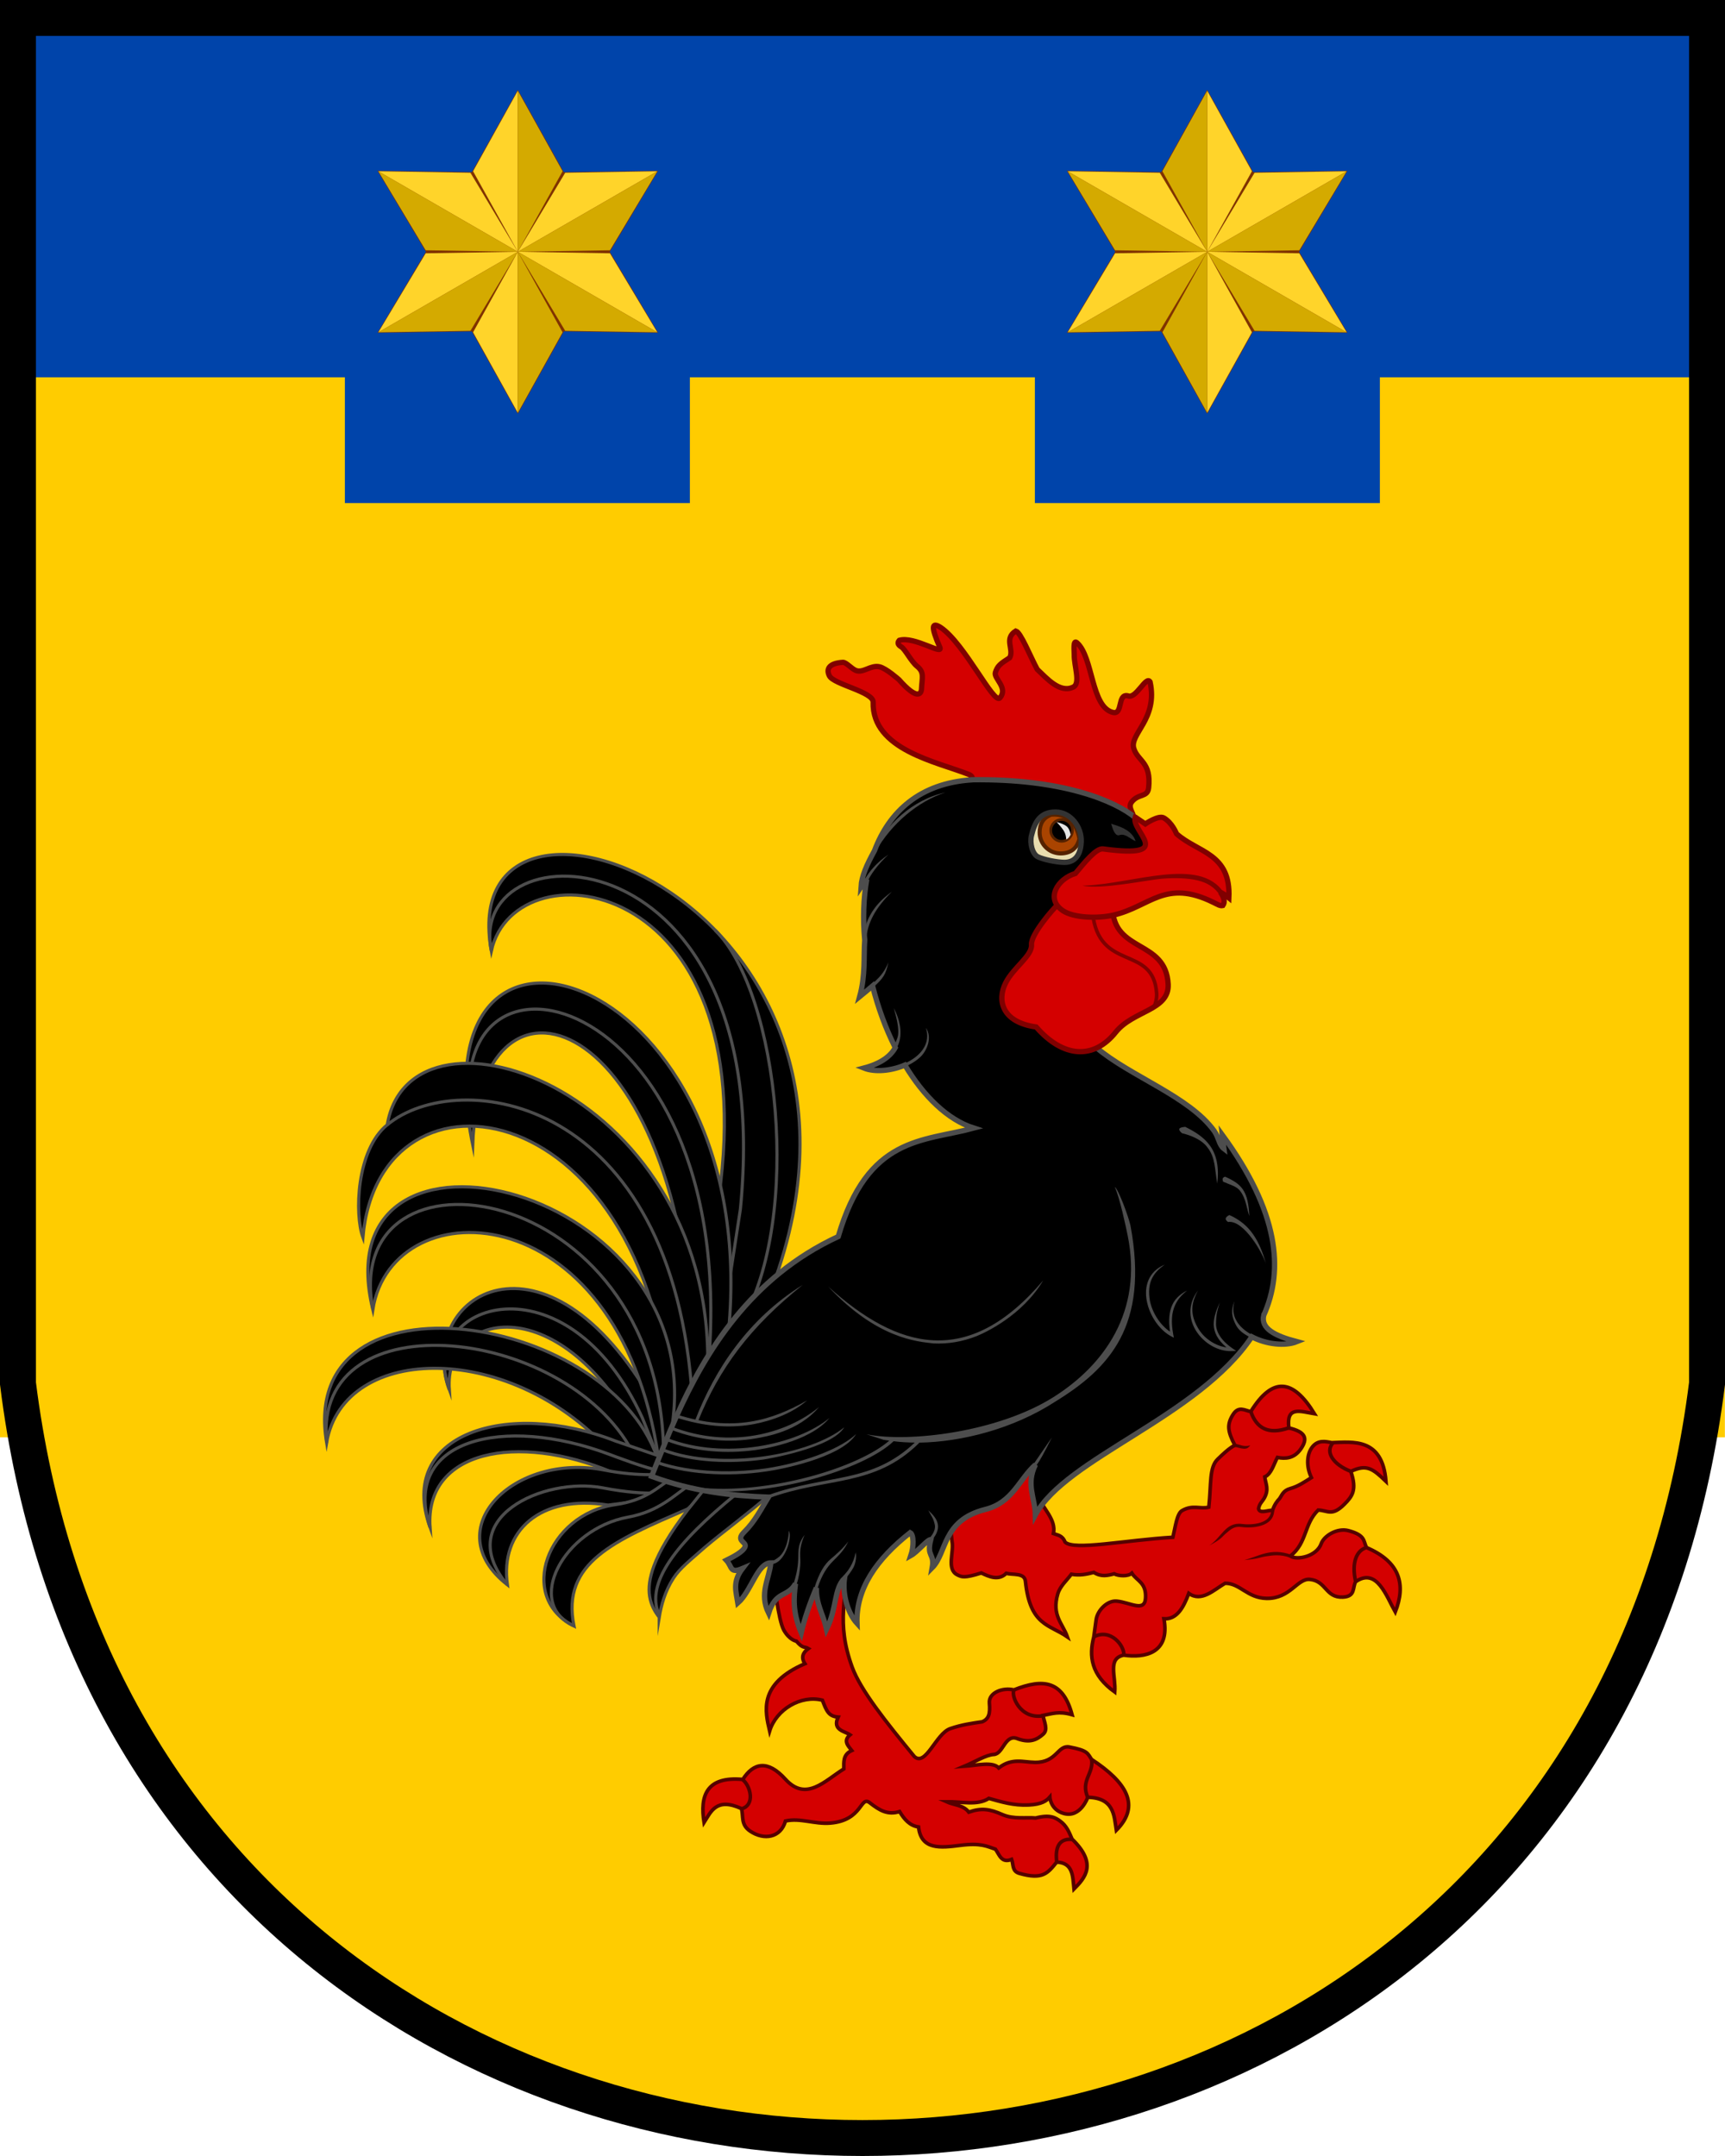 <?xml version="1.0" encoding="UTF-8"?>
<svg width="480" height="600" version="1.1" xmlns="http://www.w3.org/2000/svg" xmlns:xlink="http://www.w3.org/1999/xlink">
 <path d="m475 5v145h-470v-145z" fill="#04a"/>
 <path d="m0 105v295h7.283c46.3 260 419.1 260 465.4 0h7.283v-295h-96v35h-96v-35h-96v35h-96v-35z" fill="#fc0"/>
 <g id="star2" transform="matrix(.249 0 0 .249 69.39 22.76)">
  <path id="black1" d="m300 9-101 181 101 181 101-181z" fill="#803300"/>
  <use id="b2" transform="rotate(60,300,190)" xlink:href="#black1"/>
  <use transform="matrix(-1,0,0,1,600,0)" xlink:href="#b2"/>
  <g id="y">
   <path d="m300 10-50 90 50 90-50 90 50 90z" fill="#ffd42a"/>
   <path d="m300 10 50 90-50 90 50 90-50 90z" fill="#d4aa00"/>
  </g>
  <use id="y1" transform="rotate(60,300,190)" xlink:href="#y"/>
  <use transform="matrix(-1,0,0,1,600,0)" xlink:href="#y1"/>
 </g>
 <g>
  <g stroke-width="1px">
   <path d="m288.8 416.4c1.445 3.458 5.148 6.494 4.324 10.38 1.171 0.464 2.477 0.43 3.243 2.378 2.468 2.407 16.52-0.53 30-1.351 0.688-2.856 1.116-6.578 2.541-7.404 3.023-1.753 5.088-0.343 7.459-0.973 0.703-6.483 0.072-11.03 2.466-13.35 1.474-1.428 3.219-3.089 4.782-3.883-2.005-3.795-2.261-5.75-0.547-8.494 1.589-2.543 3.31-1.172 4.972-0.865 6.155-9.91 11.84-9.011 17.73 0.595-4.067-0.684-7.891-2.18-7.134 3.945 4.704 1.113 5.331 2.935 3.366 5.807-1.909 2.789-4.399 2.813-6.555 2.408-1.049 1.985-1.678 4.601-3.513 5.405 0.222 1.963 1.308 3.467-0.216 6.053-0.526 0.893-1.258 1.374-1.513 2.811 0.309 1.462 2.495 0.421 3.891 0.432 0.564-1.59 1.239-2.511 1.946-3.243 0.708-0.984 0.962-2.235 3.027-2.811 2.137-0.595 3.96-1.84 5.837-3.027-1.552-3.266-1.251-6.769 0.383-8.682 1.509-1.764 3.442-1.437 5.238-1.049 5.88-0.175 14.16-1.493 15.13 10.76-3.727-3.575-5.375-4.844-9.781-2.757 1.808 5.211 0.341 6.999-1.783 9.132-3.481 3.499-4.635 1.697-7.297 1.621-3.992 3.913-3.05 9.089-7.729 12.81 1.801 1.226 7.298 0.123 8.573-3.462 0.793-2.229 4.494-4.454 7.587-3.619 4.804 1.297 4.082 2.874 5.026 4.703 9.417 4.019 10.96 10.33 7.999 17.94-2.425-4.277-5.123-12.53-11.03-8.432-0.924 1.632 0.021 4.119-3.576 4.283-4.853 0.222-4.54-4.484-9.175-4.932-3.47-0.335-5.454 5.415-12.03 5.289-5.416-0.104-7.351-4.226-11.54-4.208-3.128 1.825-6.59 5.365-10.11 2.811-1.525 4.121-3.381 7.271-6.918 7.081 1.772 9.608-5.332 10.96-11.19 10.11-4.595 0.936-2.129 5.884-2.486 10.27-6.644-4.781-7.213-9.997-5.837-15.35l0.649-4.756c0.361-2.648 3.126-5.44 5.75-5.189 3.75 0.36 7.762 3.181 7.999-0.865 0.254-4.335-2.432-4.751-3.804-6.918-1.04 0.956-3.643 0.825-4.935 0.177-1.786 0.473-3.574 0.926-5.658-0.393-2.039 0.529-3.911 0.916-6.232 0.508-1.359 1.792-3.164 3.318-3.799 5.502-1.742 5.996 1.397 8.215 2.679 11.93-5.068-3.505-10.39-3.129-11.67-15.46-0.253-2.426-3.452-1.735-5.351-2.216-2.162 2.165-4.864 0.878-6.918-0.108-4.787 1.509-5.477 1.11-6.648 0.54-3.169-1.542-0.881-6.39-1.513-9.348l-1.405-12.76 28.32-11.03z" fill="#d40000" stroke="#500"/>
   <path d="m235.4 435c0.534 9.616-2.982 16.04 1.73 28.97 2.337 6.409 9.443 15.3 17.3 24.86 3.171 2.904 6.008-6.385 9.971-7.757 3.265-1.13 6.063-1.48 8.916-1.916 1.835-0.796 2.25-2.221 1.987-5.197s3.858-4.415 6.803-3.669c8.406-3.346 13.7-2.413 16.21 6.905-3.726-1.066-5.509-0.291-8.1 0.203 0.343 1.812 1.486 3.936 0.076 5.197-1.723 1.543-3.753 2.625-7.491 1.147-3.212-0.929-3.691 4.392-6.268 4.51-2.126 0.097-5.395 2.122-8.179 3.287 3.554-0.253 7.888-1.364 9.556 0.459 3.706-2.864 6.803-1.591 10.07-1.544 6.136 0.089 6.289-4.89 9.573-4.278 5.247 0.979 5.053 1.801 6.198 3.452 9.66 6.317 13.76 12.82 6.879 19.72-0.623-4.057-0.589-9.02-7.949-9.175 0 0-1.967 5.763-6.622 4.515-3.788-1.015-3.926-4.592-3.926-4.592-0.924 1.066-2.253 2.044-5.886 2.216-4.273 0.202-7.645-0.881-11.09-1.834-3.145 2.075-7.787 0.856-11.85 0.917 2.094 0.958 4.709 0.875 6.268 2.905 3.55-1.237 5.882-0.857 9.365 0.688 3.079 1.367 6.812 0.702 9.236 0.953 4.087-1.062 5.565-0.059 6.875 0.901 1.658 1.216 2.388 2.876 3.262 4.949 7.126 6.914 3.614 10.8 0.535 13.91-0.371-3.606-0.22-7.304-4.815-7.491-2.504 3.115-3.92 4.983-10.39 3.134-2.105-0.601-1.593-2.47-2.14-3.898-2.869 1.159-3.394-1.289-4.51-2.828-2.322-0.77-4.017-1.816-9.781-1.07-5.476 0.697-10.92 1.348-11.62-5.121-2.485-0.345-3.987-2.153-5.274-4.281-3.337 1.026-5.556-0.312-8.307-2.458-2.682-2.092-1.905 4.916-10.97 5.658-4.397 0.36-8.342-1.5-12.48-0.578-1.293 4.652-5.951 5.454-9.841 2.811-2.713-1.845-1.763-4.164-2.426-6.274-6.988-3.185-8.483 0.889-10.39 3.898-1.17-7.42 0.609-12.93 10.78-12 2.998-4.685 6.952-5.498 11.85-0.076 5.786 6.408 11.01 0.399 16.27-2.85-5e-3 -1.955-0.281-4 2.216-5.121-0.844-1.128-2.588-2.623-0.489-4.371-1.483-1.029-5.01-1.291-3.31-4.94-2.704-0.196-3.259-1.774-4.387-4.692-5.943-1.526-12.82 2.529-14.68 8.561-1.225-5.319-3.297-13.07 9.815-18.72-1.162-1.798-0.527-3.121 0.973-4.216-1.116-0.684-1.424 0.177-3.351-2.054 0 0-1.858-0.247-3.459-3.027-1.601-2.78-2.811-14.37-2.811-14.37z" fill="#d40000" stroke="#500" stroke-miterlimit="16"/>
   <path d="m312.7 460.6c0.286-2.474-3.585-7.561-8.323-5.081m75.88-24.86c-2.767 0.795-4.251 4.169-3.027 9.513m-1.351-30.7c-4.748-1.799-7.349-5.375-4.919-7.999m-12.32-4.108c-5.75 2.005-9.02 0.079-10.59-4.54" fill="none" stroke="#500"/>
   <path d="m343.7 401.8c1.359 0.172 2.227 0.948 4.192 0.448-0.621 0.729-0.855 0.913-1.692 0.938-1.181-0.074-1.89-0.437-2.608-0.528zm10.85 18.52c-6.4e-4 1.151-0.415 2.089-1.072 2.784-0.658 0.694-1.539 1.154-2.49 1.456-1.9 0.605-4.09 0.6-5.555 0.397-1.984-0.275-2.97 0.648-4.273 1.753-1.265 1.073-1.089 1.513-4.694 3.418 1.711-1.116 2.817-2.708 4.069-4.017 1.252-1.308 2.747-2.326 5.017-2.011 1.345 0.186 3.465 0.18 5.175-0.365 0.855-0.273 1.602-0.676 2.123-1.226 0.521-0.55 0.836-1.237 0.836-2.189zm0.787 11.58c1.19 0.03 2.478 0.252 3.9 0.767l-0.294 0.814c-2.683-0.97-4.719-0.649-6.707-0.348-1.742 0.264-2.111 0.717-6.043 1.026 1.957-0.47 3.773-1.346 5.832-1.864 1.03-0.259 2.122-0.423 3.312-0.394z" fill="#500"/>
   <path d="m206.3 503.4c3.971-1.071 2.48-6.48 0.382-8.102m91.67 16.59c-3.971-0.348-4.77 2.649-4.281 6.421m-3.821-40.82c-6.526 1.071-8.959-5.746-8.102-7.108m21.63 19.34c0.526 3.981-3.182 5.784-1.07 10.55" fill="none" stroke="#500"/>
  </g>
  <g transform="matrix(-.865 0 0 .865 390 173.9)" stroke="#4d4d4d" stroke-miterlimit="16">
   <path d="m240.6 250.5c34.65-61.16 76.7-34.71 65.73-4.451 1.748-24.82-34.38-33.21-60.02 13.44-0.193 0.351-8.959 12.02-9.151 12.38"/>
   <path d="m239 268.3c0.201-0.455 5-12.66 5.205-13.11 24.51-53.4 72.87-37.04 62.12-9.1" fill="none"/>
   <path d="m238.8 270c13.95-48.72 116.7-64.4 107-6.898-5.497-32.23-60.18-32.99-92.54 4.36z"/>
   <path d="m246.3 268.2c20.25-42.69 104.3-52.09 99.48-5.148" fill="none"/>
   <path d="m237.1 268c0.197-0.079 15.58-5.344 15.78-5.421 34.72-13.55 70.55-2.31 59.64 27.78 1.746-24.79-28.02-30.47-58.4-17.83-0.262 0.109-16.68 2.656-16.95 2.768"/>
   <path d="m236.6 273c-0.287 0.207 8.347 1.201 19.74-1.059 29.36-5.821 54.13 19.08 31.3 36.9 2.422-17.42-10.59-29.12-32.3-25.67-0.375 0.06-22.35-3.022-22.73-2.953z"/>
   <path d="m238.5 272.1c3.918-0.464 15.84-5.047 16.38-5.251 34.07-12.77 66.94-4.749 57.66 23.52" fill="none"/>
   <path d="m233.4 278.3c1.376 0.632 8.16 2.281 23.58-0.661 18.98-3.621 48.57 9.731 30.67 31.2" fill="none"/>
   <path d="m234.8 274.6c4.332 2.581 7.906 6.99 18.25 8.471 21.73 3.112 31.64 29.81 13.17 39.03 4.186-20.48-13.11-27.49-36.43-37.62-0.882-0.383-5.839-6.074-6.737-6.466z"/>
   <path d="m229.2 276.9c4.332 2.581 9.294 8.284 19.57 10.15 20.96 3.806 33.51 27.95 17.42 35.03" fill="none"/>
   <path d="m238.8 319.3c3.008-3.825 4.662-8.622 1.683-16.6-1.753-4.693-5.111-10.49-10.74-17.83l-5.831-7.307-20.63 2.267c7.187 6.295 14.69 11.72 20.91 16.99 4.551 4.062 7.918 6.591 10.06 9.921 2.785 4.329 3.91 8.748 4.548 12.56z"/>
   <path d="m214 279.6c19.44 15.8 29.18 28.55 24.95 38.68" fill="none"/>
   <path d="m202.3 212.7c-45.85-123.6 103.4-178 90.51-107.8-7.72-35.23-90.6-24.62-72.33 84.82l-0.5 45.64z"/>
   <path d="m292.8 104.9c8.551-40.4-92.16-40.42-80.11 83.06l7.278 47.4" fill="none"/>
   <path d="m216.5 227.3c-11.01-115.8 101.5-152.1 82.3-60.02-2.307-65.65-70.54-42.41-71.23 77.22z"/>
   <path d="m298.9 160.7c12.53-67.8-88.4-43.76-75.56 81.5" fill="none"/>
   <path d="m220.8 98.23c-20.65 20.52-27.96 92.59-8.611 125.8" fill="none"/>
   <path d="m223.3 242.2c-4.113-92.07 95.4-126.6 103-81.36 9.96 8.094 10.53 28.85 7.825 36.22-5.202-59.98-93.59-47.72-99.68 60.71z"/>
   <path d="m228.1 249.5c6.073-98.69 75.61-107.5 98.25-88.6" fill="none"/>
   <path d="m234.8 258.6c-12.97-78.81 113.3-108.4 96.13-38.3-6.193-39.77-81.51-37.96-92.44 51.76z"/>
   <path d="m237.4 265.6c1.635-88.09 104.3-101.8 93.51-45.3" fill="none"/>
  </g>
  <path d="m315.4 227.1c-0.344-1.256-1.519-2.597-0.513-3.898 1.911-2.474 4.444-1.192 4.737-3.991 0.753-7.195-2.987-7.309-4.126-10.9-1.287-4.055 6.803-8.183 4.519-18.56-1.137-1.82-3.883 4.859-6.157 3.898-3.006-0.721-1.305 5.293-4.155 4.617-6.127-1.454-5.49-15.29-9.979-19.35-1.228-1.18-0.779 2.378-0.804 3.3-0.081 2.991 1.823 7.946-0.249 8.976-3.73 1.853-7.375-2.403-10.06-4.925-1.969-3.662-4.579-10.27-5.951-10.67-3.409 2.112-0.427 5.091-1.694 7.438-2.671 1.72-3.396 2.245-4.002 4.145-0.453 1.666 3.632 4.226 1.284 7.038-1.692 2.028-9.823-15.13-16.51-19.61-2.479-1.572-2.778-0.32-0.223 5.531 1.058 2.422-7.114-3.183-11.28-1.941-0.506 0.598-0.494 1.197 0.513 1.795 1.15 0.684 2.707 4.017 4.417 5.412 2.126 1.735 1.397 3.059 1.237 6.558-0.173 1.162-1.219 2.894-6.257-2.813 0 0-3.543-3.171-5.437-3.592-2.463-0.546-4.509 1.845-6.566 1.026-1.174-0.468-2.716-2.307-3.592-2.257-3.796 0.217-4.779 1.811-3.745 3.796 1.229 2.356 12.24 4.42 12.16 7.285-0.35 13.26 17.83 16.6 26.56 20.09 2.237 0.892 0.267 2.535-0.948 2.822z" fill="#d40000" stroke="#800000" stroke-width="1.471"/>
  <path d="m270.4 217c25.21-0.358 40.02 5.905 45.53 10.58 12.26 12.5-4.414 17.91-6.639 26.85l-4.204 37.11c9.322 7.958 25.87 13.59 32.77 23.19 1.3 1.804 1.34 3.91 2.713 4.954-0.474-3.468-0.359-2.738-0.476-3.895 15.76 21.57 17.22 37.6 11.54 50.29-4.1e-4 8.6e-4 4.3e-4 3e-3 0 3e-3 -0.805 3.584 2.922 5.633 9.227 7.297-3.325 1.328-8.549 0.732-12.53-1.354-14.95 22.32-51.72 33.73-60.23 49.56-0.062-4.635-2.706-8.462 0.022-13.97-4.622 4.163-6.363 10.55-13.9 12.44-12.11 3.04-10.64 12.01-14.83 16.24 0.733-4.116-1.645-2.949-0.401-7.802-0.805-0.214-3.655 3.365-5.537 4.416 0.848-2.497 0.816-5.87-0.183-6.386-9.33 7.359-15.13 15.57-14.8 25.25-2.421-2.654-4.141-7.847-3.483-12.55-3.018 3.106-2.006 8.147-5.001 14.23-1.034-4.675-2.837-6.619-2.834-11.55-1.732 4.073-3.374 8.811-4.216 12.51-2.475-5.973-2.054-9.841-1.588-13.67-2.262 3.924-5.455 1.842-7.472 8.212-2.703-5.568 0.159-9.426 0.613-14.02-3.771 0.032-5.403 7.868-9.175 11.17-0.486-3.128-1.588-5.848 1.277-9.598-3.571 1.514-2.819-0.519-4.47-2.297 1.863-0.925 4.631-2.338 5.193-3.739 0.562-1.401-2.788-1.608-0.259-4.095 2.993-2.943 4.709-6.396 6.748-9.72-10.32-0.403-21.03-1.563-32.5-5.803 1.978-4.896 4.185-10.61 6.906-16.66 8.046-17.91 20.59-38.74 45.04-50.07 8.208-28.08 23.63-26.37 37.71-30.18-7.3-2.328-13.95-8.882-19.17-17.54-3.799 1.642-8.377 2.038-11.4 0.833 4.844-1.279 7.45-3.376 8.726-5.678-2.652-5.293-4.804-11.14-6.318-17.17-0.938 0.804-2.05 1.71-3.584 2.969 1.644-6.045 1.073-11.16 1.402-15.74-0.529-5.827-0.374-11.57 0.569-16.89-0.547 0.918-1.084 1.312-1.602 2.089 0.176-2.99 1.614-6.182 3.749-10.07 4.105-10.9 12.64-18.78 27.05-19.72z" stroke="#4d4d4d" stroke-linecap="round" stroke-width="1.471"/>
  <path d="m294.1 252c-0.748 0.615-7.282 7.946-7.07 10.88 0.228 3.15-5.05 6.338-7.225 10.71-2.375 4.769-1.068 10.88 8.514 12.21 7.532 8.634 16.01 9.158 22.16 1.436 4.806-6.024 14.94-6.058 14.57-13.33-0.627-12.51-15.19-8.69-15.49-21.34" fill="#d40000" stroke="#800000" stroke-width="1.471"/>
  <path d="m320.9 280.6c0.592-0.974 1.047-2.694 0.95-4.126-0.935-13.84-16.11-5.715-17.85-22.57" fill="none" stroke="#800000" />
  <path d="m315.9 227.4 2.793 1.894s3.696-2.524 5.156-1.673c2.285 1.334 3.374 4.083 3.549 4.429 5.926 5.278 15.14 5.356 14.55 17.83-0.963-0.793-1.473-1.132-2.368-1.583 1.058 1.45 1.391 2.738 0.683 3.712-0.83 0.186-1.586-0.392-2.603-0.863-13.45-6.666-17.58 1.144-27.8 3.515-4.342 1.009-11.07 0.822-14.1-1.219-4.929-3.311-1.545-8.838 3.483-10.37 2.515-3.012 5.771-7.078 7.69-6.819 20.73 2.793 7.554-4.987 8.958-8.855z" fill="#d40000" stroke="#800000" stroke-width="1.471"/>
  <path d="m328.8 243.2c1.65 0.028 3.22 0.188 4.681 0.532 2.921 0.689 5.418 2.154 7.078 4.753l0.35 0.547-1.095 0.698-0.348-0.546c-1.464-2.294-3.593-3.554-6.282-4.189-2.688-0.634-6.173-0.744-9.737-0.463-4.201 0.331-16.97 3.111-22.25 1.942l0.647-0.024c6.7-0.254 14.67-2.26 21.79-2.991 1.78-0.183 3.509-0.288 5.16-0.26z" fill="#800000" stroke-width="1.471"/>
  <path d="m287 232.6c-0.472 1.997 0.033 5.197 1.642 5.984 1.599 0.781 5.369 1.527 7.356 1.527 2.516-2e-5 4.251-0.961 4.431-5.127 0.18-4.161-2.977-8.302-7.142-8.302-4.164 0-5.33 1.863-6.288 5.918z" fill="#e9ddaf" stroke-width="1.471"/>
  <path d="m293.3 226.7c3.63 0 6.257 2.21 7.048 6.71-0.588 2.68-2.463 4.094-5.206 4.097-3.23 4.5e-4 -5.849-2.618-5.849-5.848 1e-3 -2.378 0.944-4.02 3.146-4.916 0.275-0.026 0.56-0.044 0.861-0.044z" fill="#a40" stroke="#520" stroke-linecap="round" stroke-linejoin="round" stroke-width="1.124"/>
  <circle transform="scale(-1,1)" cx="-295.4" cy="231.1" r="3.027" stroke="#520" stroke-linecap="round" stroke-linejoin="round" stroke-width=".736"/>
  <path d="m287 232.6c-0.472 1.997 0.217 5.077 1.828 5.862 1.599 0.781 5.369 1.527 7.356 1.527 2.516 0 4.5-1.541 4.679-5.705 0.18-4.161-2.977-8.302-7.142-8.302-4.166 0-5.762 2.563-6.72 6.619z" fill="none" stroke="#333" stroke-linecap="round" stroke-linejoin="round" stroke-width="1.471"/>
  <path d="m296.7 233.6c-0.168-1.691-0.398-2.357-2.685-4.848 2.622 0.8 3.406 1.156 3.901 3.514-0.271 0.517-0.619 1.137-1.216 1.334z" fill="#e6e6e6" stroke-width="1.471"/>
  <path d="m241 261.6-0.861-0.062c0.345-4.695 2.443-9.426 8.021-13.37-4.623 4.629-6.757 8.515-7.159 13.43zm6.195 6.217c-0.705 3.387-1.353 4.373-4.202 6.951l-0.579-0.64c1.97-1.916 3.54-3.139 4.781-6.313zm1.507 12.75c0.918 1.68 2.32 5.021 1.742 8.448-0.532 3.155-2.977 6.239-8.612 8.118 3.1 0.7 7.329 0.161 10.71-1.563 1.929-0.985 3.549-2.319 4.506-3.917 0.957-1.598 1.276-3.449 0.596-5.608 1.87 2.735 0.234 6.424-1.519 8.092-0.914 0.861-2.004 1.597-3.19 2.203-4.067 2.079-9.279 2.68-12.75 1.294l-1.214-0.486 1.265-0.335c6.56-1.732 8.459-4.976 9.469-7.961 0.813-2.398-0.586-6.745-1.004-8.286zm14.36-60.04c-7.644 2.503-14.96 8.624-19.41 16.44l-0.753-0.426c3.918-6.901 10.71-13.94 20.16-16.01zm-15.85 17.3c-2.89 2.656-5.269 5.937-5.808 7.61l-0.752-0.761c1.222-2.12 3.327-4.694 6.56-6.848z" fill="#4d4d4d" stroke-width="1.471"/>
  <path d="m290.3 356.3c-5.787 9.763-16.08 14.53-18.48 15.51-4.054 1.604-8.078 2.247-12.07 2.059-4.582-0.539-15.69-1.288-29.33-15.86 9.703 8.795 19.47 14.53 29.37 14.99 9.901 0.467 20.01-4.288 30.52-16.7zm-66.98 1.317c-14.55 11.67-23.2 23.15-29.12 38.02l-0.806-0.312c5.53-14.29 14.82-28.31 29.91-37.71zm91.23-16.64c5.269 28.16-5.945 39.88-20.98 49.13-11.73 7.607-26.12 11.18-37.76 11.37l-0.156 0.194c-6.21 6.115-12.6 8.458-19.42 9.997-6.848 1.545-14.15 2.304-22.32 5.278l-0.296-0.812c8.283-3.015 15.64-3.78 22.42-5.309 6.576-1.483 12.6-3.733 18.51-9.366-2.085-0.012-4.045-0.141-5.896-0.375l6e-3 6e-3c-4.197 3.998-12.88 7.952-23.03 10.67-10.15 2.724-21.72 4.057-31.71 2.908l0.076-0.73c9.823 1.13 21.35-0.315 31.42-3.015 9.659-2.591 17.88-6.364 22.04-10.01-0.517-0.081-1.095-0.115-1.588-0.214l-4.747-1.551c11.93 2.409 36.67-0.669 51.97-10.31 14.09-8.864 25.01-23.79 20.69-45.04-0.435-2.132-2.216-10.64-3.595-13.48 1.014 0.586 3.788 8.136 4.356 10.64zm-89.94 48.72c-5.458 4.816-13.11 6.349-15.74 6.789-6.039 0.953-12.84 0.555-20.85-2.028l0.265-0.824c15.76 5.081 26.59 1.622 36.34-3.939zm3.29 1.881c-5.759 6.838-14.82 8.214-17.57 8.717-7.229 1.253-15.35 0.746-23.54-2.388l0.309-0.807c16.01 6.121 31.67 2.001 40.8-5.527zm2.918 3.027c-5.693 6.954-19.67 8.795-20.67 8.942-8.011 1.087-16.77 0.515-24.65-2.497l0.309-0.807c15.99 6.112 35.93 1.853 45.01-5.634zm4.108 2.594c-3.448 5.834-21.56 8.838-22.34 8.958-9.504 1.333-20.04 0.901-28.22-2.226l0.309-0.807c7.98 3.05 18.39 3.496 27.8 2.178 9.403-1.318 17.94-4.378 22.45-8.099zm3.327 1.857c-4.136 6.919-22.65 10.04-23.01 10.11-10.4 1.854-22.82 1.586-32.53-1.739l0.28-0.817c9.495 3.256 21.81 3.54 32.09 1.707 10.29-1.833 19.22-5.497 23.18-9.261zm85.87-47.12c-3.476 2.393-4.95 5.162-4.158 9.997 0.673 3.473 2.937 6.875 5.59 8.648-0.464-3.265-0.191-5.556 0.614-7.372 0.611-1.377 1.779-2.849 4.148-4.067-1.595 1.329-2.585 2.385-3.392 4.219-0.806 1.833-1.15 4.311-0.453 8.039l0.167 0.886-0.795-0.427c-3.271-1.757-5.945-5.718-6.729-9.763-0.392-2.023-0.305-4.077 0.471-5.881 0.776-1.803 2.251-3.337 4.536-4.283zm9.598 18.23c1.73 2.591 4.637 4.398 7.553 4.804-2.499-2.107-3.496-4.263-3.543-6.295-0.055-2.34 0.957-4.46 1.657-6.215-0.551 2.164-0.988 2.862-1.021 5.928-0.023 2.075 1.245 4.534 4.551 6.83l1.076 0.747-1.309 0.041c-3.72 0.115-7.518-2.117-9.685-5.359-2.165-3.242-2.653-7.578 0.344-11.48-2.209 3.936-2.063 7.201 0.375 11.01zm9.815-8.08c-0.662 2.1-0.376 3.91 0.522 5.48 0.898 1.57 2.434 2.89 4.278 3.885l-0.41 0.762c-1.95-1.051-3.321-1.959-4.185-3.785-0.834-1.763-1.413-3.601-0.204-6.34zm-2.635-34.62c-0.95 0.288-0.7 0.849-0.569 1.384 2.24 0.999 3.902 1.295 4.848 2.732 1.492 1.973 1.67 4.507 2.462 6.851-0.167-3.459-0.659-5.687-1.739-7.326-1.08-1.639-2.713-2.619-5.001-3.64zm1.168 10.67c-1.284 0.664-1.265 1.307-0.353 1.935 4.395-0.683 9.901 8.976 10.64 11.97-2.19-8.337-5.677-11.85-10.29-13.91zm-12.25-24.54c-2.137 0.154-1.984 0.853-0.923 1.767 2.29 0.538 5.518 1.753 7.109 3.988 2.148 2.707 2.006 5.887 2.697 10.04 0.606-4.797-0.269-8.115-1.994-10.54-1.725-2.423-4.257-3.932-6.889-5.253z" fill="#4d4d4d" stroke-width="1.471"/>
  <path d="m258.3 420.3c1.102 1.037 2.192 2.125 2.584 3.518 0.392 1.394-7e-3 3.021-1.657 4.891l-0.649-0.573c1.536-1.742 1.78-2.99 1.473-4.085-0.397-1.689-0.936-2.17-1.751-3.754zm-20.2 11.7c0.356 1.57-0.17 3.424-0.672 4.32-0.662 1.165-1.429 2.137-2.173 3.094l-0.682-0.53c1.48-1.904 2.911-3.676 3.529-6.885zm-18.61-5.996c0.337 0.586 0.335 1.387 0.206 2.331-0.129 0.944-0.427 2.019-0.868 3.044-0.442 1.026-1.025 2.001-1.757 2.734-0.732 0.732-1.641 1.229-2.663 1.182l0.039-0.863c0.724 0.033 1.295-0.426 2.013-0.931 2.593-1.823 3.053-6.449 3.03-7.499zm4.414 1.14c-1.926 4.432-0.99 5.965-1.231 8.584-0.146 1.394-0.27 2.887-0.974 5.077l-0.824-0.264c1.258-3.913 1.227-6.134 1.267-7.969 0.039-1.833 0.181-3.345 1.763-5.428zm12.14 1.822c-1.144 2.507-2.715 3.923-4.269 5.499-1.552 1.576-3.021 3.592-4.278 7.499l-0.824-0.264c1.291-4.014 2.722-6.351 4.488-7.841 1.504-1.27 3.428-2.931 4.882-4.893zm56.65-28.93c-2.432 4.834-3.122 6.067-4.288 7.763l-0.713-0.49z" fill="#4d4d4d" stroke-width="1.471"/>
  <path d="m316 234.1c-1.037-3.312-5.037-4.273-6.803-4.854 0.546 1.926 1.185 3.542 2.344 3.158 1.597-0.531 2.943 1.086 4.46 1.697z" fill="#333" stroke-width="1.471"/>
 </g>
 <path d="m5 5v380c35 280 435 280 470 0v-380z" fill="none" stroke="#000" stroke-width="10"/>
 <use transform="matrix(-1,0,0,1,480,0)" xlink:href="#star2"/>
</svg>
